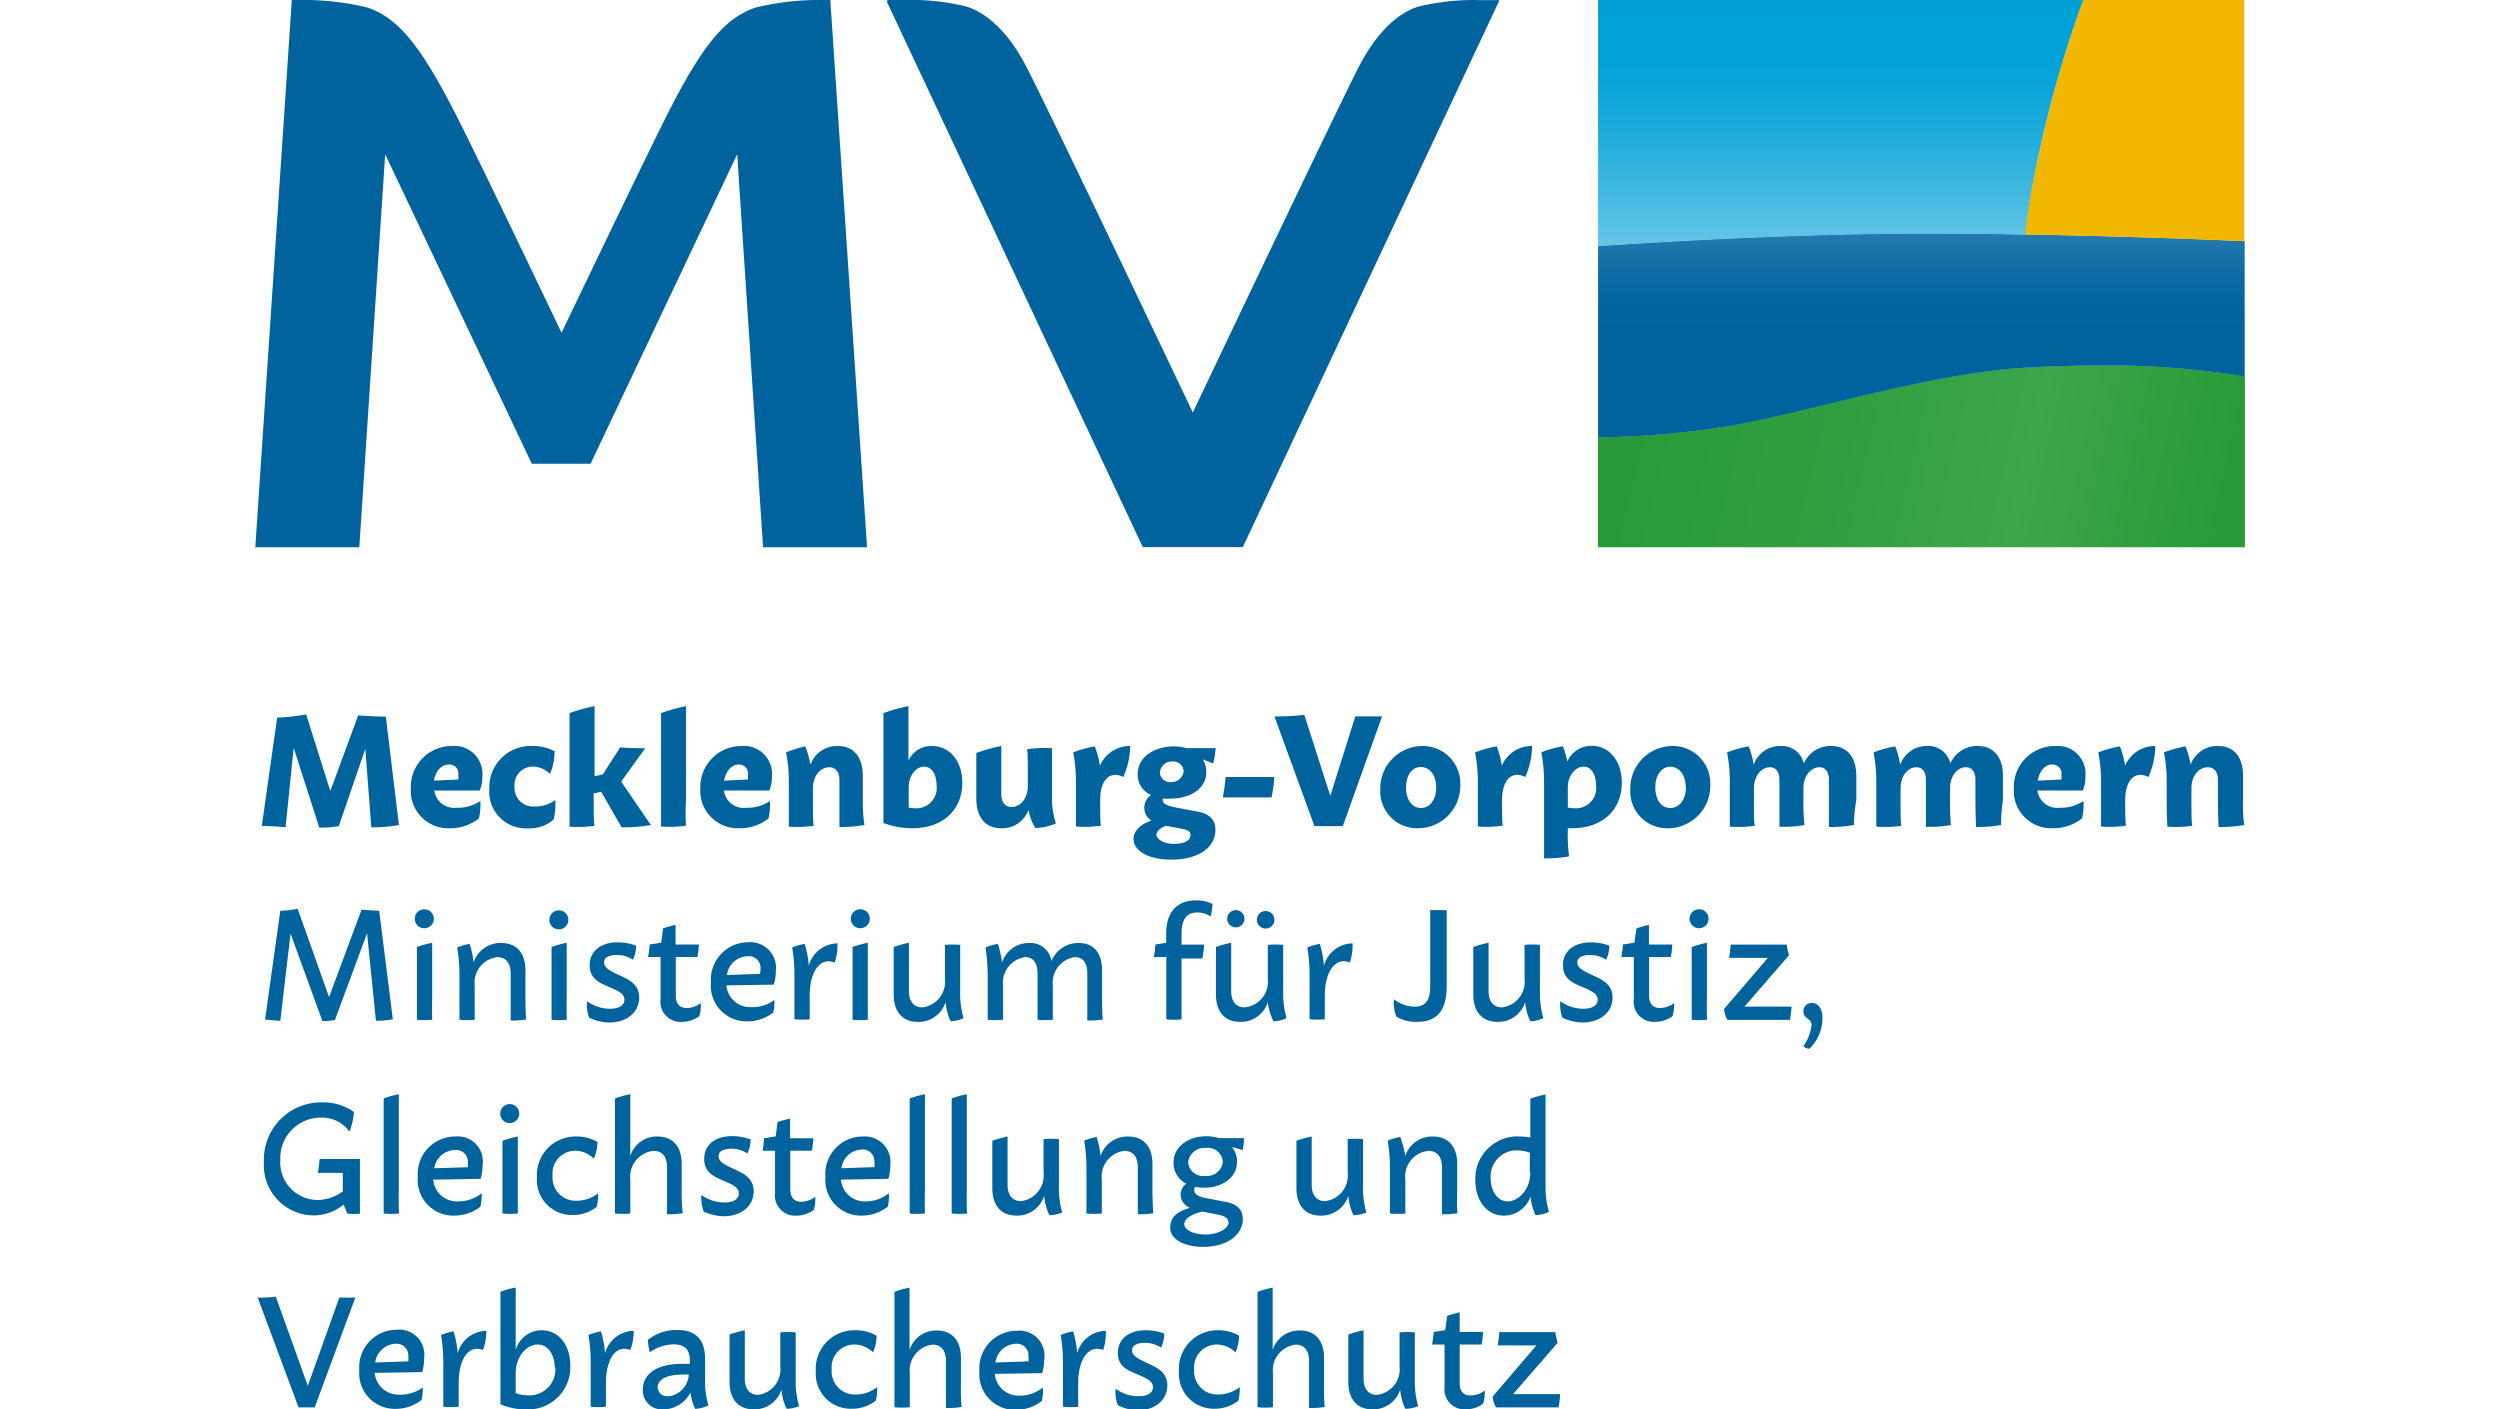 <svg width="200" xmlns="http://www.w3.org/2000/svg" xmlns:xlink="http://www.w3.org/1999/xlink" viewBox="0 0 159.15 112.75"><defs><style>.cls-1{fill:#00639e;}.cls-2{fill:url(#Neues_Verlaufsfeld_3);}.cls-3{fill:url(#Unbenannter_Verlauf_10);}.cls-4{fill:#f2b700;}.cls-5{fill:url(#Unbenannter_Verlauf_9);}.cls-6{fill:url(#Neues_Verlaufsfeld_1);}.cls-7{fill:url(#Neues_Verlaufsfeld_1-2);}</style><linearGradient id="Neues_Verlaufsfeld_3" x1="108.31" y1="31.18" x2="159.33" y2="42.96" gradientUnits="userSpaceOnUse"><stop offset="0.05" stop-color="#289b38"/><stop offset="0.37" stop-color="#319f41"/><stop offset="0.65" stop-color="#3da54c"/><stop offset="0.95" stop-color="#289b38"/></linearGradient><linearGradient id="Unbenannter_Verlauf_10" x1="133.28" y1="18.67" x2="133.28" y2="35" gradientUnits="userSpaceOnUse"><stop offset="0" stop-color="#267aad"/><stop offset="0.01" stop-color="#257aad"/><stop offset="0.16" stop-color="#116da5"/><stop offset="0.32" stop-color="#0466a0"/><stop offset="0.47" stop-color="#00639e"/></linearGradient><linearGradient id="Unbenannter_Verlauf_9" x1="126.83" y1="19.7" x2="126.83" gradientUnits="userSpaceOnUse"><stop offset="0" stop-color="#66c6e7"/><stop offset="0.15" stop-color="#4dbde3"/><stop offset="0.42" stop-color="#23aedd"/><stop offset="0.64" stop-color="#0aa5d9"/><stop offset="0.77" stop-color="#00a2d8"/><stop offset="1" stop-color="#00a0d7"/></linearGradient><linearGradient id="Neues_Verlaufsfeld_1" x1="159.09" y1="19.29" x2="159.09" y2="19.28" gradientUnits="userSpaceOnUse"><stop offset="0" stop-color="#66c6e7"/><stop offset="0.1" stop-color="#57c0e5"/><stop offset="0.36" stop-color="#31b2df"/><stop offset="0.61" stop-color="#16a8da"/><stop offset="0.83" stop-color="#06a2d8"/><stop offset="1" stop-color="#00a0d7"/></linearGradient><linearGradient id="Neues_Verlaufsfeld_1-2" x1="158.32" y1="19.26" x2="158.32" y2="19.25" xlink:href="#Neues_Verlaufsfeld_1"/></defs><g id="Ebene_2" data-name="Ebene 2"><g id="MV_LS_JM"><path class="cls-1" d="M99.46.17,79,43.77H71L50.54.17A.12.12,0,0,1,50.65,0h1.27a18.66,18.66,0,0,1,5,.53c2,.66,3.64,2.59,4.82,4.92C63.89,9.64,75,33,75,33S86.1,9.64,88.22,5.46C89.41,3.13,91,1.2,93,.54a18.74,18.74,0,0,1,5-.53h1.27A.12.12,0,0,1,99.46.17Z"/><path class="cls-1" d="M46,0h-.58A21.61,21.61,0,0,0,40,.61c-2.49.87-4.29,3-7.39,9.24-2.09,4.2-8.11,16.76-8.11,16.77s-6-12.57-8.11-16.77C13.26,3.6,11.46,1.48,9,.61A21.61,21.61,0,0,0,3.51,0H2.92L0,43.78H8.32l2.07-31.44L22.12,37.1h4.7L38.55,12.34l2.07,31.44h8.32Z"/><path class="cls-2" d="M141.75,29.41c-8,.44-18,3.71-24.16,4.73a72.72,72.72,0,0,1-10.17.86v8.77h51.73V30.12a67,67,0,0,0-11.82-.87C145.63,29.25,143.76,29.3,141.75,29.41Z"/><path class="cls-2" d="M141.75,29.41c-8,.44-18,3.71-24.16,4.73a72.72,72.72,0,0,1-10.17.86v8.77h51.73V30.12a67,67,0,0,0-11.82-.87C145.63,29.25,143.76,29.3,141.75,29.41Z"/><path class="cls-3" d="M133.28,18.67c-12,0-25.86,1-25.86,1V35a72.72,72.72,0,0,0,10.17-.86c6.16-1,16.19-4.29,24.16-4.73,2-.11,3.88-.16,5.58-.16a67,67,0,0,1,11.82.87V19.29S145.7,18.67,133.28,18.67Z"/><path class="cls-4" d="M146.23,0a91.8,91.8,0,0,0-3.69,13,55.57,55.57,0,0,0-1,5.76c9.44.16,17.57.54,17.57.54V0Z"/><path class="cls-5" d="M142.54,13a91.8,91.8,0,0,1,3.69-13H107.42V19.7s13.88-1,25.86-1c2.77,0,5.59,0,8.3.08A55.57,55.57,0,0,1,142.54,13Z"/><path class="cls-6" d="M159.15,19.29h0Z"/><path class="cls-7" d="M158.37,19.26h0Z"/><path class="cls-1" d="M9.28,66.19,8.8,59.91,6.68,66.09a8.33,8.33,0,0,1-1.56.12L3.07,59.83l-.65,6.35c-.63-.06-1.27-.1-1.9-.11L1.75,57.4c.77,0,1.55-.13,2.32-.24L6,63.28l2.23-6.05c.74.06,1.48.09,2.21.1L11.49,66A12.3,12.3,0,0,1,9.28,66.19Z"/><path class="cls-1" d="M18,64.08a4.44,4.44,0,0,1-.12,1.4,3.67,3.67,0,0,1-2.34.78,3,3,0,0,1-3.1-3.18,3.28,3.28,0,0,1,3.33-3.4,2.23,2.23,0,0,1,2.39,2.44,2.64,2.64,0,0,1-.21,1.12l-3.63,0a1.6,1.6,0,0,0,1.79,1.38A3.17,3.17,0,0,0,18,64.08Zm-3.66-1.63,1.9-.09a2.45,2.45,0,0,0,0-.38.72.72,0,0,0-.76-.82C14.86,61.16,14.42,61.72,14.29,62.45Z"/><path class="cls-1" d="M18.72,63.11a3.31,3.31,0,0,1,3.45-3.43,3.66,3.66,0,0,1,1.77.42,4.48,4.48,0,0,1-.37,1.82,1.91,1.91,0,0,0-1.37-.59,1.46,1.46,0,0,0-1.46,1.61,1.49,1.49,0,0,0,1.62,1.58A2.69,2.69,0,0,0,24,64a5,5,0,0,1-.14,1.57,3,3,0,0,1-2.07.7A2.94,2.94,0,0,1,18.72,63.11Z"/><path class="cls-1" d="M31.64,66a11.94,11.94,0,0,1-2.34.18l-1.63-2.84-.6.13V64c0,1,0,1.79.07,2.06a8.72,8.72,0,0,1-2,.07c0-.2,0-.92,0-2.13V57.05a13.84,13.84,0,0,1,2-.56V62.1l.66-.15,1.39-2.16c.69.05,1.37.07,2,.07l-1.92,2.67Z"/><path class="cls-1" d="M34.46,66.05a8.82,8.82,0,0,1-2,.07c0-.2,0-.92,0-2.13V57.05a13.62,13.62,0,0,1,2-.56V64C34.39,65,34.43,65.78,34.46,66.05Z"/><path class="cls-1" d="M41.16,64.08a4.41,4.41,0,0,1-.11,1.4,3.69,3.69,0,0,1-2.34.78,3,3,0,0,1-3.11-3.18,3.29,3.29,0,0,1,3.33-3.4,2.24,2.24,0,0,1,2.4,2.44,2.81,2.81,0,0,1-.21,1.12l-3.63,0a1.59,1.59,0,0,0,1.79,1.38A3.13,3.13,0,0,0,41.16,64.08ZM37.5,62.45l1.91-.09a2.43,2.43,0,0,0,0-.38.72.72,0,0,0-.75-.82C38.08,61.16,37.64,61.72,37.5,62.45Z"/><path class="cls-1" d="M48.73,66a10.58,10.58,0,0,1-2,.16c0-.16,0-.85,0-2.18v-1.6c0-.61-.3-1-.81-1-.71,0-1.31.68-1.31,1.68V64c0,1,0,1.79.07,2.06a8.74,8.74,0,0,1-2,.07c0-.2,0-.92,0-2.13V62.48a11.52,11.52,0,0,0-.22-2.29A9.71,9.71,0,0,1,44,59.71a7.56,7.56,0,0,1,.41,1.47,2.25,2.25,0,0,1,2.19-1.5c1.26,0,2,.86,2,2.4V64A12.81,12.81,0,0,0,48.73,66Z"/><path class="cls-1" d="M56.56,62.62c0,2.13-1.51,3.64-4,3.64a6.56,6.56,0,0,1-2.31-.42h0V57.05a13.84,13.84,0,0,1,2-.56v4.37a2,2,0,0,1,1.87-1.18C55.59,59.68,56.56,60.93,56.56,62.62Zm-2.06.2c0-.87-.39-1.49-1-1.49S52.27,62,52.27,63v1.6a2.42,2.42,0,0,0,.54.06A1.62,1.62,0,0,0,54.5,62.82Z"/><path class="cls-1" d="M62.41,66.24a3.74,3.74,0,0,1-.55-1.46,2.23,2.23,0,0,1-2.18,1.48c-1.26,0-2-.85-2-2.39V60.24a13.84,13.84,0,0,1,2-.56v3.88c0,.6.3,1,.81,1,.72,0,1.31-.68,1.31-1.68V62c0-1.05,0-1.79-.06-2.06a9.32,9.32,0,0,1,2-.08c0,.21,0,.93,0,2.14v1.63a6.27,6.27,0,0,0,.31,2.24A4.33,4.33,0,0,1,62.41,66.24Z"/><path class="cls-1" d="M69.44,62.16c-1.07-.54-1.85.23-1.85,1.83h0c0,1,0,1.79.06,2.06a8.72,8.72,0,0,1-2,.07c0-.2,0-.92,0-2.13V62.48a12.34,12.34,0,0,0-.22-2.29,9.48,9.48,0,0,1,1.73-.48,7.49,7.49,0,0,1,.41,1.55,2.6,2.6,0,0,1,2.42-1.58A6.36,6.36,0,0,1,69.44,62.16Z"/><path class="cls-1" d="M76.81,66.4c0,1.32-1.25,2.37-3.55,2.37-1.75,0-3-.67-3-1.65,0-.69.63-1.22,1.43-1.47a1.19,1.19,0,0,1-.57-1.05,1.23,1.23,0,0,1,.54-1,1.76,1.76,0,0,1-1.07-1.66c0-1.43,1.4-2.23,2.9-2.23a3.66,3.66,0,0,1,1,.14h2.34a7.68,7.68,0,0,1-.2,1.23l-.84-.33a1.86,1.86,0,0,1,.29,1c0,1.42-1.38,2.14-2.9,2.14a5.65,5.65,0,0,1-.59,0,.36.36,0,0,0,0,.11c0,.21.15.42,1,.59l1.69.32C76.36,65.08,76.81,65.6,76.81,66.4Zm-2,.37c0-.22-.14-.36-.65-.46l-1.31-.25c-.44.17-.76.43-.76.72s.49.73,1.39.73S74.82,67.22,74.82,66.77Zm-2.45-5a.83.83,0,0,0,.91.8,1,1,0,0,0,1-.85.83.83,0,0,0-.91-.8A.94.94,0,0,0,72.37,61.81Z"/><path class="cls-1" d="M81.3,63.79H77.4a13.27,13.27,0,0,0,.22-1.63h3.9A11.58,11.58,0,0,1,81.3,63.79Z"/><path class="cls-1" d="M90.14,57.31,87,66.09H84.73l-3.2-8.78a19.13,19.13,0,0,0,2.39-.12L86,63.67l2-6.36Z"/><path class="cls-1" d="M90,63.17a3.39,3.39,0,0,1,3.4-3.49,3,3,0,0,1,3,3.09,3.4,3.4,0,0,1-3.42,3.49A2.94,2.94,0,0,1,90,63.17ZM94.47,63c0-1-.53-1.64-1.23-1.64S92.06,62,92.06,63s.49,1.64,1.19,1.64S94.46,64,94.47,63Z"/><path class="cls-1" d="M101.6,62.16c-1.08-.54-1.86.23-1.86,1.83h0c0,1,0,1.79.06,2.06a8.72,8.72,0,0,1-2,.07c0-.2,0-.92,0-2.13V62.48a12.34,12.34,0,0,0-.22-2.29,9.48,9.48,0,0,1,1.73-.48,6.91,6.91,0,0,1,.41,1.55,2.6,2.6,0,0,1,2.42-1.58A6.33,6.33,0,0,1,101.6,62.16Z"/><path class="cls-1" d="M109.32,62.62c0,2.13-1.51,3.64-4,3.64H105v.25a12.55,12.55,0,0,0,.1,2,10.71,10.71,0,0,1-2,.16c0-.16,0-.87,0-2.2v-4a12.34,12.34,0,0,0-.22-2.29,9.26,9.26,0,0,1,1.73-.48,7.86,7.86,0,0,1,.35,1.22,2.09,2.09,0,0,1,2-1.25C108.35,59.68,109.32,60.93,109.32,62.62Zm-2.06.2c0-.87-.39-1.49-1-1.49S105,62,105,63v1.6a2.42,2.42,0,0,0,.54.06A1.62,1.62,0,0,0,107.26,62.82Z"/><path class="cls-1" d="M110,63.17a3.39,3.39,0,0,1,3.4-3.49,3,3,0,0,1,3,3.09,3.4,3.4,0,0,1-3.42,3.49A2.94,2.94,0,0,1,110,63.17Zm4.43-.19c0-1-.53-1.64-1.23-1.64S112,62,112,63s.5,1.64,1.2,1.64S114.44,64,114.45,63Z"/><path class="cls-1" d="M127.89,66a10.58,10.58,0,0,1-2,.16c0-.16,0-.85,0-2.18v-1.6c0-.61-.27-1-.76-1-.68,0-1.28.68-1.28,1.68V64a17.07,17.07,0,0,0,.08,2,9.22,9.22,0,0,1-2,.14c0-.21,0-.94,0-2.16v-1.6c0-.61-.27-1-.76-1-.68,0-1.28.68-1.28,1.68V64c0,1,0,1.79.07,2.06a8.72,8.72,0,0,1-2,.07c0-.2,0-.92,0-2.13V62.48a12.34,12.34,0,0,0-.22-2.29,9.48,9.48,0,0,1,1.73-.48,7,7,0,0,1,.4,1.47,2.24,2.24,0,0,1,2.18-1.5,1.79,1.79,0,0,1,1.83,1.4,2.33,2.33,0,0,1,2.2-1.4c1.23,0,2,.86,2,2.4V64A12.09,12.09,0,0,0,127.89,66Z"/><path class="cls-1" d="M139.66,66a10.58,10.58,0,0,1-2,.16c0-.16-.05-.85-.05-2.18v-1.6c0-.61-.27-1-.76-1-.68,0-1.27.68-1.27,1.68V64a18.35,18.35,0,0,0,.07,2,9.22,9.22,0,0,1-2,.14c0-.21,0-.94,0-2.16v-1.6c0-.61-.27-1-.76-1-.68,0-1.27.68-1.27,1.68V64c0,1,0,1.79.06,2.06a8.72,8.72,0,0,1-2,.07c0-.2,0-.92,0-2.13V62.48a12.34,12.34,0,0,0-.22-2.29,9.48,9.48,0,0,1,1.73-.48,7,7,0,0,1,.4,1.47,2.25,2.25,0,0,1,2.18-1.5,1.79,1.79,0,0,1,1.83,1.4,2.33,2.33,0,0,1,2.21-1.4c1.22,0,2,.86,2,2.4V64A12.81,12.81,0,0,0,139.66,66Z"/><path class="cls-1" d="M146.25,64.08a4.44,4.44,0,0,1-.12,1.4,3.69,3.69,0,0,1-2.34.78,3,3,0,0,1-3.11-3.18,3.29,3.29,0,0,1,3.34-3.4,2.23,2.23,0,0,1,2.39,2.44,2.64,2.64,0,0,1-.21,1.12l-3.63,0a1.6,1.6,0,0,0,1.79,1.38A3.17,3.17,0,0,0,146.25,64.08Zm-3.66-1.63,1.9-.09a2.43,2.43,0,0,0,0-.38.72.72,0,0,0-.75-.82C143.16,61.16,142.72,61.72,142.59,62.45Z"/><path class="cls-1" d="M151.45,62.16c-1.07-.54-1.85.23-1.86,1.83h0c0,1,0,1.79.07,2.06a8.72,8.72,0,0,1-2,.07c0-.2,0-.92,0-2.13V62.48a12.34,12.34,0,0,0-.22-2.29,9.48,9.48,0,0,1,1.73-.48,7.49,7.49,0,0,1,.41,1.55,2.6,2.6,0,0,1,2.42-1.58A6.36,6.36,0,0,1,151.45,62.16Z"/><path class="cls-1" d="M159.11,66a10.58,10.58,0,0,1-2.05.16c0-.16-.05-.85-.05-2.18v-1.6c0-.61-.3-1-.81-1-.72,0-1.31.68-1.31,1.68V64c0,1,0,1.79.07,2.06a8.74,8.74,0,0,1-2,.07c0-.2-.05-.92-.05-2.13V62.48a11.52,11.52,0,0,0-.22-2.29,9.71,9.71,0,0,1,1.73-.48,7,7,0,0,1,.4,1.47,2.27,2.27,0,0,1,2.2-1.5c1.26,0,2,.86,2,2.4V64A12.09,12.09,0,0,0,159.11,66Z"/><path class="cls-1" d="M9.65,81.66l-.71-7L6.37,81.6a5.52,5.52,0,0,1-1,.09l-2.55-7L2,81.66c-.41,0-.82-.07-1.22-.09L2,72.86c.46,0,.93-.08,1.39-.15L5.9,79.77l2.6-7q.71.07,1.41.09L11,81.54A6.88,6.88,0,0,1,9.65,81.66Z"/><path class="cls-1" d="M12.76,73.5a.74.74,0,0,1,.75-.75.75.75,0,0,1,.77.75.76.76,0,0,1-.77.76A.75.75,0,0,1,12.76,73.5Zm1.4,8.08a6.38,6.38,0,0,1-1.23,0c0-.21,0-.87,0-1.9V75.76a9.33,9.33,0,0,1,1.22-.34v4.29C14.13,80.65,14.14,81.33,14.16,81.58Z"/><path class="cls-1" d="M21.67,81.56a7.18,7.18,0,0,1-1.24.08c0-.09,0-.68,0-1.93V77.87c0-.85-.41-1.3-1.07-1.3a2.06,2.06,0,0,0-1.81,2.29v.85c0,.94,0,1.62,0,1.87a6.28,6.28,0,0,1-1.22,0c0-.21,0-.87,0-1.9V78a13.13,13.13,0,0,0-.18-2.2,4.38,4.38,0,0,1,1-.29A7.63,7.63,0,0,1,17.46,77a2.26,2.26,0,0,1,2.22-1.56c1.2,0,1.93.78,1.93,2.2v2.09C21.61,80.79,21.65,81.4,21.67,81.56Z"/><path class="cls-1" d="M23.53,73.5a.76.76,0,0,1,1.51,0,.76.76,0,1,1-1.51,0Zm1.39,8.08a6.28,6.28,0,0,1-1.22,0c0-.21,0-.87,0-1.9V75.76a9.17,9.17,0,0,1,1.21-.34v4.29C24.89,80.65,24.91,81.33,24.92,81.58Z"/><path class="cls-1" d="M26.71,81.42a2.87,2.87,0,0,1-.17-1.32,3.1,3.1,0,0,0,1.83.6c.68,0,1.16-.24,1.16-.73s-.53-.71-1.2-1-1.58-.61-1.58-1.74.86-1.84,2.24-1.84a4.05,4.05,0,0,1,1.48.27,2.92,2.92,0,0,1-.26,1.12,2.31,2.31,0,0,0-1.31-.38c-.53,0-1,.16-1,.6s.52.69,1.18,1,1.63.67,1.63,1.8-.92,2-2.41,2A4,4,0,0,1,26.71,81.42Z"/><path class="cls-1" d="M35.52,81.29a2.37,2.37,0,0,1-1.4.46,1.61,1.61,0,0,1-1.7-1.82V76.56h-1a8.39,8.39,0,0,0,.13-1l.92-.15.15-1.14a8.48,8.48,0,0,1,1-.28v1.57h1.87a6.71,6.71,0,0,1-.13,1H33.64v3.08c0,.74.37,1,.88,1a1.83,1.83,0,0,0,1.12-.4A3.25,3.25,0,0,1,35.52,81.29Z"/><path class="cls-1" d="M41.52,80A3.48,3.48,0,0,1,41.44,81a3.42,3.42,0,0,1-2.1.71,2.85,2.85,0,0,1-2.89-3.1,3,3,0,0,1,3-3.23,2.05,2.05,0,0,1,2.19,2.3,3.64,3.64,0,0,1-.16,1.09l-3.79.06a1.9,1.9,0,0,0,2,1.74A2.88,2.88,0,0,0,41.52,80Zm-3.79-2,2.64-.09a2,2,0,0,0,.05-.41.94.94,0,0,0-1.05-1A1.71,1.71,0,0,0,37.73,78Z"/><path class="cls-1" d="M46.35,77c-1.13-.45-2,.67-2,2.67,0,.94,0,1.62,0,1.87a6.28,6.28,0,0,1-1.22,0c0-.21,0-.87,0-1.9V78a13.13,13.13,0,0,0-.18-2.2,4.52,4.52,0,0,1,1-.29,8,8,0,0,1,.33,1.75,2.41,2.41,0,0,1,2.29-1.79A4.17,4.17,0,0,1,46.35,77Z"/><path class="cls-1" d="M47.64,73.5a.76.76,0,0,1,1.52,0,.76.76,0,1,1-1.52,0ZM49,81.58a6.28,6.28,0,0,1-1.22,0c0-.21,0-.87,0-1.9V75.76A9.79,9.79,0,0,1,49,75.42v4.29C49,80.65,49,81.33,49,81.58Z"/><path class="cls-1" d="M55.63,81.7a4.38,4.38,0,0,1-.41-1.53A2.27,2.27,0,0,1,53,81.75c-1.2,0-1.93-.78-1.93-2.21V75.76a9.79,9.79,0,0,1,1.22-.34v3.87c0,.85.41,1.3,1.07,1.3a2.06,2.06,0,0,0,1.81-2.28v-.85c0-.95,0-1.62,0-1.87a6.3,6.3,0,0,1,1.22,0c0,.21,0,.87,0,1.91V79.3a7.18,7.18,0,0,0,.27,2.15A2.52,2.52,0,0,1,55.63,81.7Z"/><path class="cls-1" d="M67.8,81.56a7.18,7.18,0,0,1-1.24.08c0-.09,0-.68,0-1.93V77.87c0-.85-.36-1.3-1-1.3a2.07,2.07,0,0,0-1.76,2.29v.85c0,1,0,1.62,0,1.87a6.28,6.28,0,0,1-1.22,0c0-.2,0-.86,0-1.9V77.87c0-.85-.36-1.3-1-1.3a2.07,2.07,0,0,0-1.76,2.29v.85c0,.94,0,1.62,0,1.87a6.38,6.38,0,0,1-1.23,0c0-.21,0-.87,0-1.9V78a14.3,14.3,0,0,0-.18-2.2,4.38,4.38,0,0,1,1-.29A8.42,8.42,0,0,1,59.74,77a2.24,2.24,0,0,1,2.18-1.56,1.68,1.68,0,0,1,1.77,1.46,2.3,2.3,0,0,1,2.19-1.46c1.18,0,1.86.78,1.86,2.2v2.09C67.74,80.79,67.78,81.4,67.8,81.56Z"/><path class="cls-1" d="M74.1,74.7v.87h1.81a8.68,8.68,0,0,1-.15,1.11H74.1v3c0,.94,0,1.62,0,1.87a6.28,6.28,0,0,1-1.22,0c0-.21,0-.87,0-1.9V76.56h-1a8.39,8.39,0,0,0,.13-1l.86-.14v-.75c0-1.75.92-2.64,2.38-2.64a2.82,2.82,0,0,1,1.32.29,3.63,3.63,0,0,1-.16,1A1.72,1.72,0,0,0,75.37,73C74.5,73,74.1,73.55,74.1,74.7Z"/><path class="cls-1" d="M81.45,81.7A4.61,4.61,0,0,1,81,80.17a2.26,2.26,0,0,1-2.21,1.58c-1.21,0-1.94-.78-1.94-2.21V75.76a9.79,9.79,0,0,1,1.22-.34v3.87c0,.85.41,1.3,1.07,1.3A2.06,2.06,0,0,0,81,78.31v-.85c0-.95,0-1.62,0-1.87a6.4,6.4,0,0,1,1.23,0c0,.21,0,.87,0,1.91V79.3a7.18,7.18,0,0,0,.27,2.15A2.48,2.48,0,0,1,81.45,81.7Zm-3.7-8.2a.69.69,0,0,1,1.38,0,.69.69,0,1,1-1.38,0Zm2.38,0a.7.7,0,0,1,1.39,0,.7.7,0,1,1-1.39,0Z"/><path class="cls-1" d="M87.56,77c-1.13-.45-2,.67-2,2.67,0,.94,0,1.62,0,1.87a6.28,6.28,0,0,1-1.22,0c0-.21,0-.87,0-1.9V78a13.13,13.13,0,0,0-.18-2.2,4.38,4.38,0,0,1,1-.29,8,8,0,0,1,.33,1.75,2.41,2.41,0,0,1,2.29-1.79A4.17,4.17,0,0,1,87.56,77Z"/><path class="cls-1" d="M92.94,81.75a3,3,0,0,1-1.66-.43,3,3,0,0,1-.19-1.38,2.72,2.72,0,0,0,1.67.59c.87,0,1.23-.52,1.23-1.63V72.81c.67,0,1.14,0,1.32,0v6.08C95.31,81,94.4,81.75,92.94,81.75Z"/><path class="cls-1" d="M102,81.7a4.38,4.38,0,0,1-.41-1.53,2.27,2.27,0,0,1-2.22,1.58c-1.2,0-1.93-.78-1.93-2.21V75.76a9.79,9.79,0,0,1,1.22-.34v3.87c0,.85.41,1.3,1.07,1.3a2.06,2.06,0,0,0,1.81-2.28v-.85c0-.95,0-1.62,0-1.87a6.4,6.4,0,0,1,1.23,0c0,.21,0,.87,0,1.91V79.3a7.18,7.18,0,0,0,.27,2.15A2.48,2.48,0,0,1,102,81.7Z"/><path class="cls-1" d="M104.57,81.42a3,3,0,0,1-.17-1.32,3.13,3.13,0,0,0,1.83.6c.69,0,1.16-.24,1.16-.73s-.53-.71-1.2-1-1.58-.61-1.58-1.74.86-1.84,2.24-1.84a4.05,4.05,0,0,1,1.48.27,2.92,2.92,0,0,1-.26,1.12,2.31,2.31,0,0,0-1.31-.38c-.52,0-1,.16-1,.6s.52.69,1.18,1,1.64.67,1.64,1.8-.93,2-2.42,2A4,4,0,0,1,104.57,81.42Z"/><path class="cls-1" d="M113.38,81.29a2.37,2.37,0,0,1-1.4.46,1.61,1.61,0,0,1-1.7-1.82V76.56h-1a8.39,8.39,0,0,0,.13-1l.92-.15.16-1.14a8.31,8.31,0,0,1,1-.28v1.57h1.87a8.36,8.36,0,0,1-.12,1H111.5v3.08c0,.74.37,1,.88,1a1.89,1.89,0,0,0,1.13-.4A3.58,3.58,0,0,1,113.38,81.29Z"/><path class="cls-1" d="M114.74,73.5a.76.76,0,0,1,1.52,0,.76.76,0,0,1-1.52,0Zm1.4,8.08a6.36,6.36,0,0,1-1.23,0c0-.21,0-.87,0-1.9V75.76a9.79,9.79,0,0,1,1.22-.34v4.29C116.11,80.65,116.13,81.33,116.14,81.58Z"/><path class="cls-1" d="M122.77,81.59h-5a2,2,0,0,1-.27-.87l3.5-4.09H117.9a9.58,9.58,0,0,0,.13-1.06h4.48a5.19,5.19,0,0,0,.19.85l-3.57,4.11h3.77A9.3,9.3,0,0,1,122.77,81.59Z"/><path class="cls-1" d="M123.85,83.69a3.69,3.69,0,0,0,.65-1.7c0-.57-.65-.43-.65-1.07a.64.64,0,0,1,.67-.68c.51,0,.85.44.85,1.17a3.34,3.34,0,0,1-1.05,2.49A.65.65,0,0,1,123.85,83.69Z"/><path class="cls-1" d="M8.37,97.09a4.53,4.53,0,0,1-1,0l-.31-.72a3.8,3.8,0,0,1-2.41.86A4,4,0,0,1,.69,93a4.58,4.58,0,0,1,4.64-4.81,4.22,4.22,0,0,1,2.56.77,5.17,5.17,0,0,1-.36,1.57,2.67,2.67,0,0,0-2.29-1.12A3.24,3.24,0,0,0,2,92.8,3,3,0,0,0,5,96a3.49,3.49,0,0,0,2-.69V93.83H5a8.42,8.42,0,0,0,.14-1.11H8.37Z"/><path class="cls-1" d="M11.5,97.08a6.38,6.38,0,0,1-1.23,0c0-.21,0-.87,0-1.9V87.88a7.13,7.13,0,0,1,1.21-.34v7.67C11.46,96.15,11.48,96.83,11.5,97.08Z"/><path class="cls-1" d="M18.11,95.46A3.86,3.86,0,0,1,18,96.54a3.39,3.39,0,0,1-2.1.71A2.85,2.85,0,0,1,13,94.15a3,3,0,0,1,3-3.23,2,2,0,0,1,2.18,2.3,4.08,4.08,0,0,1-.15,1.09l-3.8.06a1.9,1.9,0,0,0,2,1.74A2.94,2.94,0,0,0,18.11,95.46Zm-3.8-2L17,93.38A2,2,0,0,0,17,93a.93.93,0,0,0-1-1A1.72,1.72,0,0,0,14.31,93.47Z"/><path class="cls-1" d="M19.6,89a.76.76,0,0,1,1.51,0,.76.76,0,1,1-1.51,0ZM21,97.08a6.38,6.38,0,0,1-1.23,0c0-.21,0-.87,0-1.9V91.26A9.62,9.62,0,0,1,21,90.92v4.29C21,96.15,21,96.83,21,97.08Z"/><path class="cls-1" d="M22.53,94.21a3.09,3.09,0,0,1,3.14-3.29,3.27,3.27,0,0,1,1.7.44,3.27,3.27,0,0,1-.29,1.33,2.13,2.13,0,0,0-1.53-.63,1.82,1.82,0,0,0-1.77,2,1.85,1.85,0,0,0,1.93,2,2.79,2.79,0,0,0,1.71-.59,3.6,3.6,0,0,1-.11,1.08,3.06,3.06,0,0,1-1.94.65A2.8,2.8,0,0,1,22.53,94.21Z"/><path class="cls-1" d="M34.19,97.06a7.3,7.3,0,0,1-1.25.08c0-.09,0-.68,0-1.93V93.37c0-.85-.41-1.3-1.07-1.3A2.07,2.07,0,0,0,30,94.36v.85c0,.94,0,1.62,0,1.87a6.38,6.38,0,0,1-1.23,0c0-.21,0-.87,0-1.9V87.88A7.13,7.13,0,0,1,30,87.54v4.94a2.22,2.22,0,0,1,2.18-1.56c1.2,0,1.93.78,1.93,2.2v2.09A16.47,16.47,0,0,0,34.19,97.06Z"/><path class="cls-1" d="M35.87,96.92a3,3,0,0,1-.18-1.32,3.16,3.16,0,0,0,1.84.6c.68,0,1.15-.24,1.15-.73s-.52-.71-1.19-1-1.58-.61-1.58-1.74.86-1.84,2.24-1.84a4.05,4.05,0,0,1,1.48.27,2.92,2.92,0,0,1-.26,1.12,2.31,2.31,0,0,0-1.31-.38c-.53,0-1,.16-1,.6s.52.69,1.18,1,1.63.67,1.63,1.8-.92,2-2.41,2A4,4,0,0,1,35.87,96.92Z"/><path class="cls-1" d="M44.68,96.79a2.37,2.37,0,0,1-1.4.46,1.61,1.61,0,0,1-1.7-1.82V92.06h-1a8.36,8.36,0,0,0,.12-1l.93-.15.15-1.14a8.48,8.48,0,0,1,1-.28v1.57h1.87a8.39,8.39,0,0,1-.13,1H42.8v3.08c0,.74.37,1,.88,1a1.83,1.83,0,0,0,1.12-.4A3.25,3.25,0,0,1,44.68,96.79Z"/><path class="cls-1" d="M50.68,95.46a3.23,3.23,0,0,1-.09,1.08,3.39,3.39,0,0,1-2.09.71,2.85,2.85,0,0,1-2.89-3.1,3,3,0,0,1,3-3.23,2.05,2.05,0,0,1,2.19,2.3,3.64,3.64,0,0,1-.16,1.09l-3.79.06a1.9,1.9,0,0,0,2,1.74A2.91,2.91,0,0,0,50.68,95.46Zm-3.79-2,2.64-.09a2,2,0,0,0,0-.41.94.94,0,0,0-1-1A1.71,1.71,0,0,0,46.89,93.47Z"/><path class="cls-1" d="M53.57,97.08a6.28,6.28,0,0,1-1.22,0c0-.21,0-.87,0-1.9V87.88a7.24,7.24,0,0,1,1.22-.34v7.67C53.54,96.15,53.56,96.83,53.57,97.08Z"/><path class="cls-1" d="M56.94,97.08a6.38,6.38,0,0,1-1.23,0c0-.21,0-.87,0-1.9V87.88a7.13,7.13,0,0,1,1.21-.34v7.67C56.9,96.15,56.92,96.83,56.94,97.08Z"/><path class="cls-1" d="M63.52,97.2a4.38,4.38,0,0,1-.41-1.53,2.27,2.27,0,0,1-2.22,1.58c-1.2,0-1.93-.78-1.93-2.21V91.26a9.79,9.79,0,0,1,1.22-.34v3.87c0,.85.41,1.3,1.07,1.3a2.06,2.06,0,0,0,1.81-2.28V93c0-.95,0-1.62,0-1.87a6.4,6.4,0,0,1,1.23,0c0,.21,0,.87,0,1.91V94.8A7.18,7.18,0,0,0,64.55,97,2.48,2.48,0,0,1,63.52,97.2Z"/><path class="cls-1" d="M71.84,97.06a7.18,7.18,0,0,1-1.24.08c0-.09,0-.68,0-1.93V93.37c0-.85-.41-1.3-1.07-1.3a2.06,2.06,0,0,0-1.81,2.29v.85c0,.94,0,1.62,0,1.87a6.36,6.36,0,0,1-1.23,0c0-.21,0-.87,0-1.9V93.45a13.13,13.13,0,0,0-.18-2.2,4.38,4.38,0,0,1,1-.29,7.63,7.63,0,0,1,.31,1.52,2.26,2.26,0,0,1,2.21-1.56c1.21,0,1.94.78,1.94,2.2v2.09C71.78,96.29,71.82,96.9,71.84,97.06Z"/><path class="cls-1" d="M79,97.54c0,1.21-1.23,2.21-3.16,2.21-1.53,0-2.65-.61-2.65-1.54s.73-1.35,1.58-1.58a1.19,1.19,0,0,1-.75-1.06,1.14,1.14,0,0,1,.46-.88A1.83,1.83,0,0,1,73.46,93c0-1.3,1.21-2.1,2.63-2.1a3.2,3.2,0,0,1,1,.15h2A5.7,5.7,0,0,1,79,92l-.87-.24a1.81,1.81,0,0,1,.41,1.17c0,1.29-1.21,2.09-2.63,2.09a3.31,3.31,0,0,1-.72-.08.5.5,0,0,0-.08.26c0,.26.19.51,1,.66l1.47.28C78.6,96.32,79,96.82,79,97.54Zm-1.16.23c0-.28-.18-.48-.92-.62l-1.14-.22c-.79.16-1.46.53-1.46,1s.73.83,1.69.83S77.87,98.32,77.87,97.77ZM74.63,93A1.19,1.19,0,0,0,76,94.07a1.26,1.26,0,0,0,1.4-1.13A1.2,1.2,0,0,0,76,91.84,1.27,1.27,0,0,0,74.63,93Z"/><path class="cls-1" d="M87.85,97.2a4.38,4.38,0,0,1-.41-1.53,2.27,2.27,0,0,1-2.22,1.58c-1.2,0-1.93-.78-1.93-2.21V91.26a9.79,9.79,0,0,1,1.22-.34v3.87c0,.85.41,1.3,1.07,1.3a2.06,2.06,0,0,0,1.81-2.28V93c0-.95,0-1.62,0-1.87a6.4,6.4,0,0,1,1.23,0c0,.21,0,.87,0,1.91V94.8A7.18,7.18,0,0,0,88.88,97,2.48,2.48,0,0,1,87.85,97.2Z"/><path class="cls-1" d="M96.17,97.06a7.18,7.18,0,0,1-1.24.08c0-.09,0-.68,0-1.93V93.37c0-.85-.41-1.3-1.07-1.3A2.06,2.06,0,0,0,92,94.36v.85c0,.94,0,1.62,0,1.87a6.36,6.36,0,0,1-1.23,0c0-.21,0-.87,0-1.9V93.45a13.13,13.13,0,0,0-.18-2.2,4.38,4.38,0,0,1,1-.29A7.63,7.63,0,0,1,92,92.48a2.26,2.26,0,0,1,2.21-1.56c1.21,0,1.94.78,1.94,2.2v2.09C96.11,96.29,96.15,96.9,96.17,97.06Z"/><path class="cls-1" d="M102.42,97.21a4.48,4.48,0,0,1-.41-1.49,2.23,2.23,0,0,1-2.11,1.53c-1.38,0-2.3-1.2-2.3-2.84a3.38,3.38,0,0,1,3.59-3.49A4.72,4.72,0,0,1,102,91v-3.1a7.24,7.24,0,0,1,1.22-.34V94.8h0a7.18,7.18,0,0,0,.27,2.15A2.64,2.64,0,0,1,102.42,97.21Zm-.46-3.4V92.22a2.81,2.81,0,0,0-1-.19,2.08,2.08,0,0,0-2.13,2.24c0,1,.54,1.84,1.37,1.84S102,95.18,102,93.81Z"/><path class="cls-1" d="M8,103.81l-3.25,8.78H3.46L.19,103.81a11.83,11.83,0,0,0,1.45-.07l2.56,7.13,2.52-7.06Z"/><path class="cls-1" d="M13.39,111A3.52,3.52,0,0,1,13.3,112a3.39,3.39,0,0,1-2.09.71,2.85,2.85,0,0,1-2.89-3.1,3,3,0,0,1,3-3.23,2,2,0,0,1,2.18,2.3,3.7,3.7,0,0,1-.15,1.09l-3.8.06a1.91,1.91,0,0,0,2,1.74A2.93,2.93,0,0,0,13.39,111Zm-3.8-2,2.65-.09a2,2,0,0,0,0-.41.94.94,0,0,0-1-1A1.72,1.72,0,0,0,9.59,109Z"/><path class="cls-1" d="M18.21,108c-1.12-.45-1.94.67-1.94,2.67,0,.94,0,1.62,0,1.87a6.38,6.38,0,0,1-1.23,0c0-.21,0-.87,0-1.9V109a14.3,14.3,0,0,0-.18-2.2,4.38,4.38,0,0,1,1-.29,8,8,0,0,1,.33,1.75,2.41,2.41,0,0,1,2.29-1.79A4.19,4.19,0,0,1,18.21,108Z"/><path class="cls-1" d="M25.2,109.25a3.38,3.38,0,0,1-3.59,3.5,5,5,0,0,1-2-.41h0v-9a7.24,7.24,0,0,1,1.22-.34v5a2.17,2.17,0,0,1,2.07-1.58C24.28,106.42,25.2,107.61,25.2,109.25Zm-1.25.14c0-1-.53-1.83-1.37-1.83s-1.75.93-1.75,2.29v1.6a2.81,2.81,0,0,0,1,.18A2.08,2.08,0,0,0,24,109.39Z"/><path class="cls-1" d="M30,108c-1.13-.45-1.95.67-1.95,2.67,0,.94,0,1.62,0,1.87a6.28,6.28,0,0,1-1.22,0c0-.21,0-.87,0-1.9V109a13.13,13.13,0,0,0-.18-2.2,4.52,4.52,0,0,1,1-.29,8,8,0,0,1,.33,1.75,2.41,2.41,0,0,1,2.29-1.79A4.17,4.17,0,0,1,30,108Z"/><path class="cls-1" d="M35.19,112.71a4.2,4.2,0,0,1-.38-1.31,2.44,2.44,0,0,1-2.18,1.35A1.52,1.52,0,0,1,31,111.17c0-1.22,1.08-2.06,3.09-2.06.27,0,.5,0,.67,0v-.31c0-.84-.43-1.25-1.29-1.25a3.37,3.37,0,0,0-1.91.63,4,4,0,0,1-.15-1,3.7,3.7,0,0,1,2.36-.78c1.41,0,2.21.71,2.21,2.31v1.57a6.87,6.87,0,0,0,.27,2.15A2.69,2.69,0,0,1,35.19,112.71Zm-2.18-1a1.85,1.85,0,0,0,1.67-1.74,4.22,4.22,0,0,0-.55,0c-1.33,0-1.94.45-1.94,1a.73.73,0,0,0,.82.72Z"/><path class="cls-1" d="M42.5,112.7a4.38,4.38,0,0,1-.41-1.53,2.27,2.27,0,0,1-2.22,1.58c-1.2,0-1.93-.78-1.93-2.21v-3.78a9.79,9.79,0,0,1,1.22-.34v3.87c0,.85.41,1.3,1.07,1.3A2.06,2.06,0,0,0,42,109.31v-.85c0-.95,0-1.62,0-1.87a6.4,6.4,0,0,1,1.23,0c0,.21,0,.87,0,1.91v1.84a7.18,7.18,0,0,0,.27,2.15A2.48,2.48,0,0,1,42.5,112.7Z"/><path class="cls-1" d="M44.84,109.71A3.09,3.09,0,0,1,48,106.42a3.27,3.27,0,0,1,1.7.44,3.42,3.42,0,0,1-.28,1.33,2.17,2.17,0,0,0-1.54-.63,1.82,1.82,0,0,0-1.77,2,1.85,1.85,0,0,0,1.93,2,2.79,2.79,0,0,0,1.71-.59,3.6,3.6,0,0,1-.11,1.08,3.06,3.06,0,0,1-1.94.65A2.8,2.8,0,0,1,44.84,109.71Z"/><path class="cls-1" d="M56.5,112.56a7.3,7.3,0,0,1-1.25.08c0-.09,0-.68,0-1.93v-1.84c0-.85-.41-1.3-1.07-1.3a2.07,2.07,0,0,0-1.82,2.29v.85c0,.94,0,1.62,0,1.87a6.38,6.38,0,0,1-1.23,0c0-.21,0-.87,0-1.9v-7.33a7.13,7.13,0,0,1,1.21-.34V108a2.22,2.22,0,0,1,2.18-1.56c1.2,0,1.93.78,1.93,2.2v2.09A16.47,16.47,0,0,0,56.5,112.56Z"/><path class="cls-1" d="M63,111a3.48,3.48,0,0,1-.08,1.08,3.42,3.42,0,0,1-2.1.71,2.85,2.85,0,0,1-2.89-3.1,3,3,0,0,1,3-3.23,2,2,0,0,1,2.18,2.3,3.64,3.64,0,0,1-.16,1.09l-3.79.06a1.9,1.9,0,0,0,2,1.74A2.88,2.88,0,0,0,63,111Zm-3.79-2,2.64-.09a1.48,1.48,0,0,0,0-.41.93.93,0,0,0-1-1A1.72,1.72,0,0,0,59.21,109Z"/><path class="cls-1" d="M67.83,108c-1.13-.45-2,.67-2,2.67,0,.94,0,1.62,0,1.87a6.28,6.28,0,0,1-1.22,0c0-.21,0-.87,0-1.9V109a13.13,13.13,0,0,0-.18-2.2,4.47,4.47,0,0,1,1-.29,8.79,8.79,0,0,1,.32,1.75,2.41,2.41,0,0,1,2.29-1.79A4.17,4.17,0,0,1,67.83,108Z"/><path class="cls-1" d="M69,112.42a3,3,0,0,1-.18-1.32,3.16,3.16,0,0,0,1.84.6c.68,0,1.15-.24,1.15-.73s-.53-.71-1.19-1S69,109.39,69,108.26s.86-1.84,2.24-1.84a4.1,4.1,0,0,1,1.48.27,2.92,2.92,0,0,1-.26,1.12,2.33,2.33,0,0,0-1.32-.38c-.52,0-1,.16-1,.6s.52.69,1.18,1,1.64.67,1.64,1.8-.93,2-2.42,2A3.94,3.94,0,0,1,69,112.42Z"/><path class="cls-1" d="M73.89,109.71A3.09,3.09,0,0,1,77,106.42a3.27,3.27,0,0,1,1.7.44,3.27,3.27,0,0,1-.29,1.33,2.13,2.13,0,0,0-1.53-.63,1.82,1.82,0,0,0-1.77,2,1.85,1.85,0,0,0,1.93,2,2.79,2.79,0,0,0,1.71-.59,3.6,3.6,0,0,1-.11,1.08,3.06,3.06,0,0,1-1.94.65A2.8,2.8,0,0,1,73.89,109.71Z"/><path class="cls-1" d="M85.55,112.56a7.3,7.3,0,0,1-1.25.08c0-.09,0-.68,0-1.93v-1.84c0-.85-.41-1.3-1.07-1.3a2.07,2.07,0,0,0-1.82,2.29v.85c0,.94,0,1.62,0,1.87a6.38,6.38,0,0,1-1.23,0c0-.21,0-.87,0-1.9v-7.33a7.13,7.13,0,0,1,1.21-.34V108a2.22,2.22,0,0,1,2.18-1.56c1.2,0,1.93.78,1.93,2.2v2.09A16.47,16.47,0,0,0,85.55,112.56Z"/><path class="cls-1" d="M92,112.7a4.38,4.38,0,0,1-.41-1.53,2.27,2.27,0,0,1-2.22,1.58c-1.2,0-1.93-.78-1.93-2.21v-3.78a9.79,9.79,0,0,1,1.22-.34v3.87c0,.85.41,1.3,1.07,1.3a2.06,2.06,0,0,0,1.81-2.28v-.85c0-.95,0-1.62,0-1.87a6.3,6.3,0,0,1,1.22,0c0,.21,0,.87,0,1.91v1.84a7.18,7.18,0,0,0,.27,2.15A2.52,2.52,0,0,1,92,112.7Z"/><path class="cls-1" d="M98.23,112.29a2.34,2.34,0,0,1-1.4.46,1.61,1.61,0,0,1-1.69-1.82v-3.37h-1a8.39,8.39,0,0,0,.13-1l.92-.15.16-1.14a8.31,8.31,0,0,1,1-.28v1.57h1.87a8.36,8.36,0,0,1-.12,1H96.35v3.08c0,.74.37,1,.88,1a1.89,1.89,0,0,0,1.13-.4A3.58,3.58,0,0,1,98.23,112.29Z"/><path class="cls-1" d="M104.26,112.59h-5a2,2,0,0,1-.27-.87l3.5-4.09H99.39a9.58,9.58,0,0,0,.13-1.06H104a5.19,5.19,0,0,0,.19.85l-3.57,4.11h3.77A9.3,9.3,0,0,1,104.26,112.59Z"/></g></g></svg>